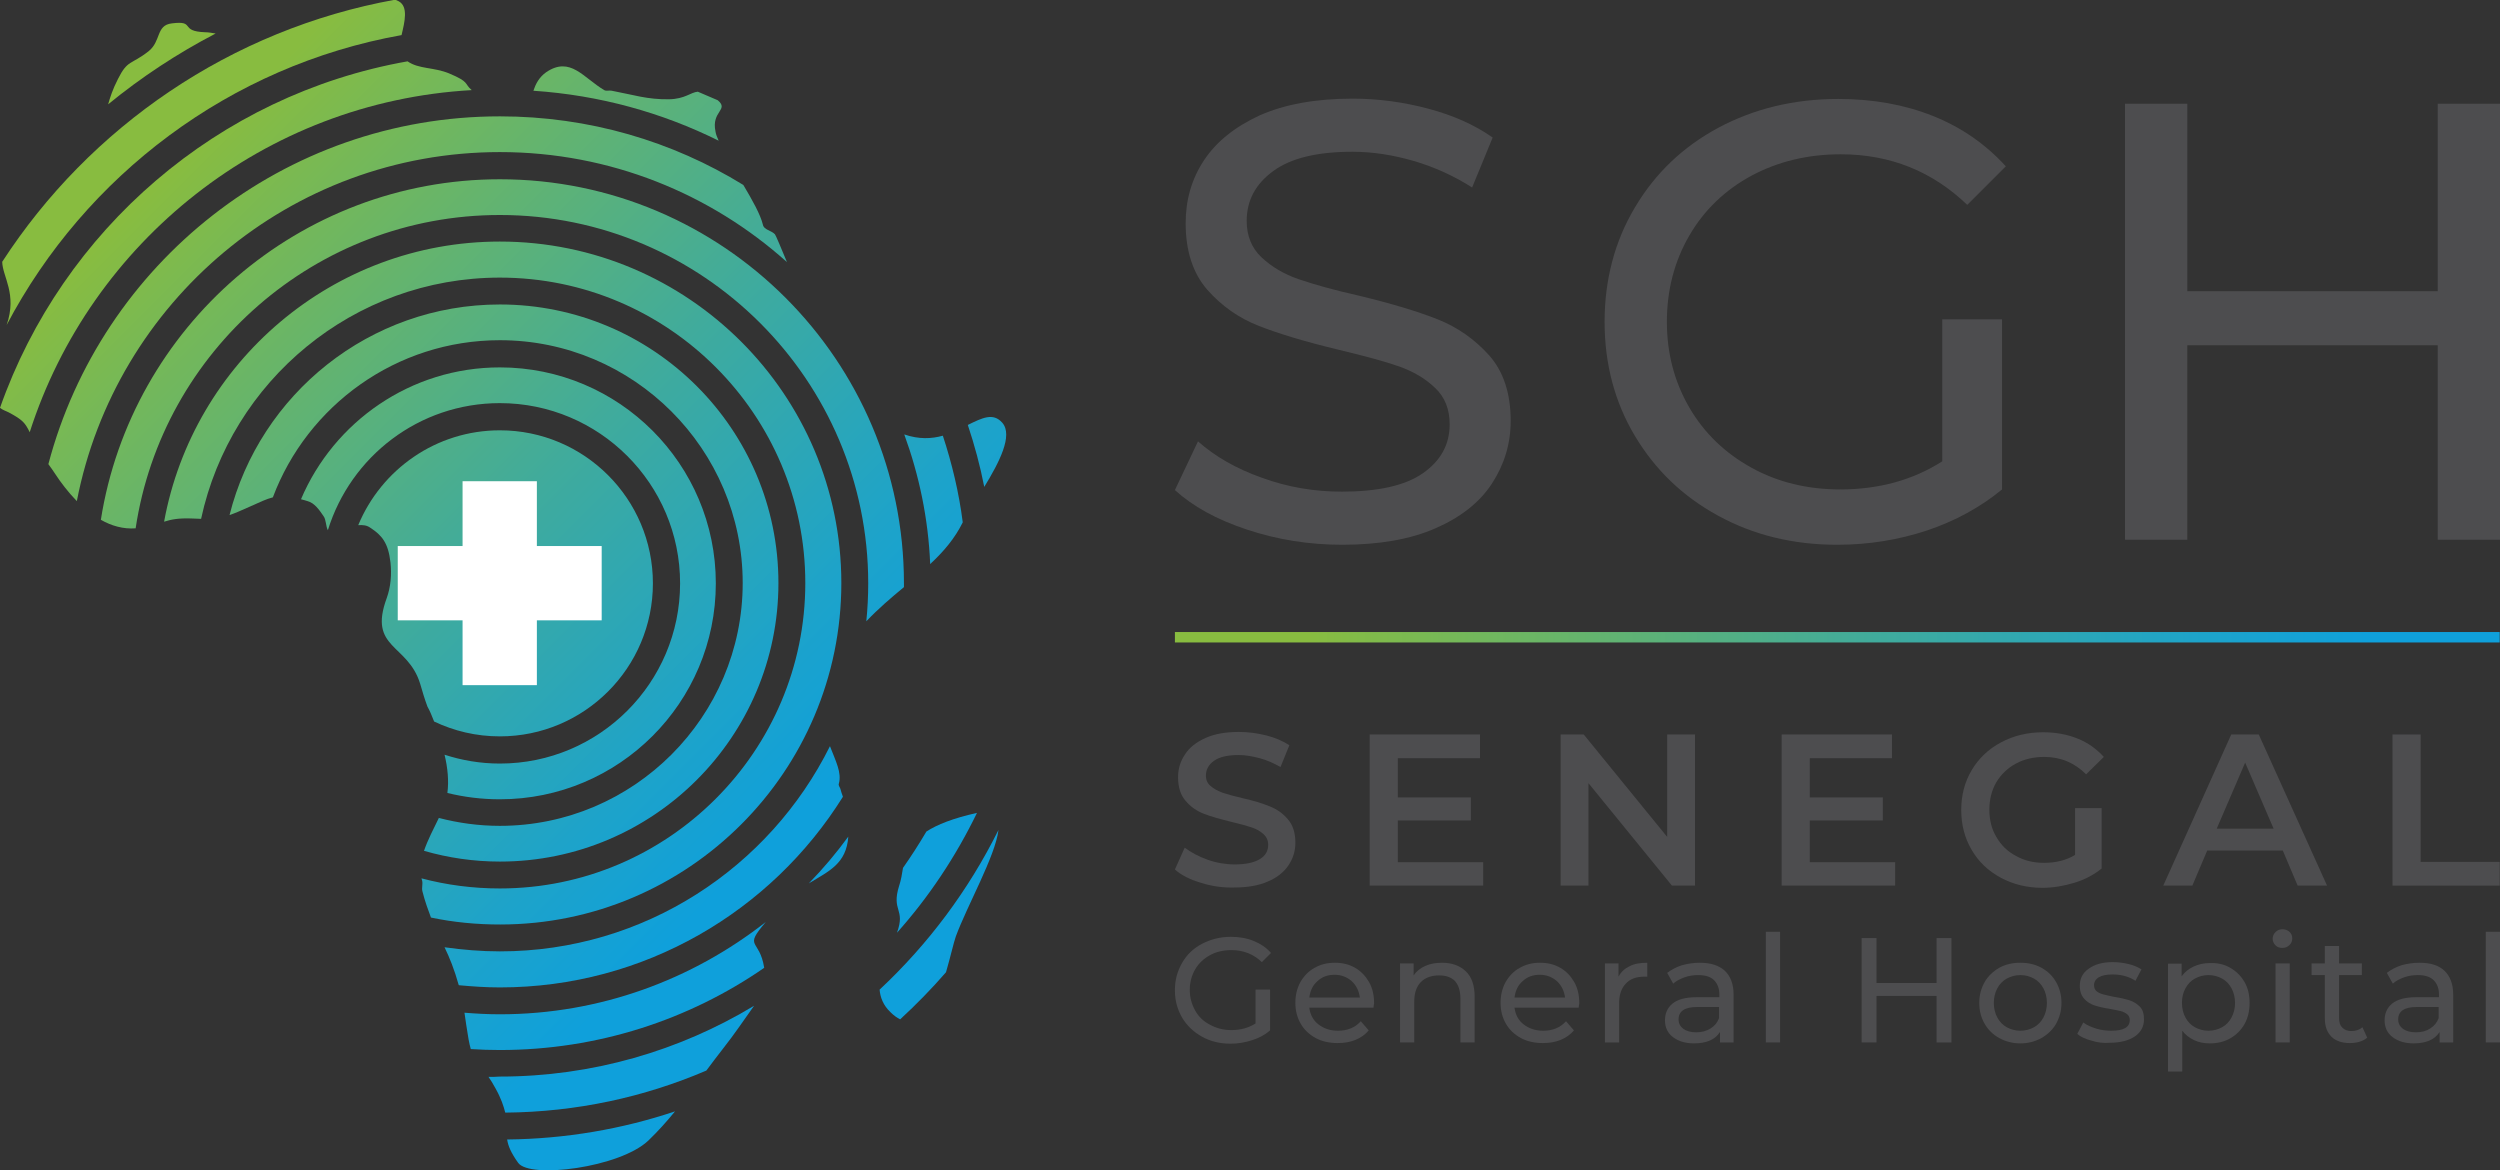 <?xml version="1.0" encoding="UTF-8"?>
<!-- Generator: Adobe Illustrator 28.0.0, SVG Export Plug-In . SVG Version: 6.00 Build 0)  -->
<svg xmlns="http://www.w3.org/2000/svg" xmlns:xlink="http://www.w3.org/1999/xlink" version="1.1" id="Layer_1" x="0px" y="0px" viewBox="0 0 790.7 370.1" style="enable-background:new 0 0 790.7 370.1;" xml:space="preserve">
<rect x="0" y="0" width="790.7" height="370.1" fill="#333333" stroke="none"/>
<style type="text/css">
	.st0{fill:url(#SVGID_1_);}
	.st1{fill:url(#SVGID_00000142898530813611067760000009735625984221847970_);}
	.st2{fill:url(#SVGID_00000054237406845409794650000012541597740903986367_);}
	.st3{fill:url(#SVGID_00000142862088519848034400000015537242673201205682_);}
	.st4{fill:url(#SVGID_00000109734485602530115500000009787633893461789850_);}
	.st5{fill:url(#SVGID_00000137835852036712912160000001715094468223484862_);}
	.st6{fill:url(#SVGID_00000063634468138825848140000009617396957544825023_);}
	.st7{fill:url(#SVGID_00000003800564136300458830000008636540870791569046_);}
	.st8{fill:url(#SVGID_00000109015445236741735270000006717548915269711515_);}
	.st9{fill:url(#SVGID_00000140710177697038866470000004026579409812778163_);}
	.st10{fill:url(#SVGID_00000072260375045800549290000002861698902290314374_);}
	.st11{fill:url(#SVGID_00000048491363472677539680000006150257254776036239_);}
	.st12{fill:url(#SVGID_00000037667788159738187580000016489909561996466094_);}
	.st13{fill:url(#SVGID_00000058551314821584588680000016219761499106627724_);}
	.st14{fill:url(#SVGID_00000019678327135282544500000004690894138900307083_);}
	.st15{fill:url(#SVGID_00000090264214197673294400000005354637060869625273_);}
	.st16{fill:url(#SVGID_00000021118269130800444550000001356313228581282692_);}
	.st17{fill:url(#SVGID_00000072958598813170669980000007566238229413134768_);}
	.st18{fill:url(#SVGID_00000158016999614721593600000005896323062899811998_);}
	.st19{fill:#FFFFFF;}
	.st20{fill:#4D4D4F;}
	.st21{fill:url(#SVGID_00000098200763510771460120000008538356663268074120_);}
</style>
<g>
	<g>
		<g>
			<linearGradient id="SVGID_1_" gradientUnits="userSpaceOnUse" x1="19.354" y1="38.855" x2="270.353" y2="289.855">
				<stop offset="0" style="stop-color:#88BC40"></stop>
				<stop offset="0.1" style="stop-color:#88BC40"></stop>
				<stop offset="0.186" style="stop-color:#79B953"></stop>
				<stop offset="0.529" style="stop-color:#40AB9C"></stop>
				<stop offset="0.776" style="stop-color:#1DA3CA"></stop>
				<stop offset="0.9" style="stop-color:#0FA0DB"></stop>
				<stop offset="1" style="stop-color:#0FA0DB"></stop>
			</linearGradient>
			<path class="st0" d="M158.1,127.5c31.4,0,57,25.5,57,57s-25.6,57-57,57c-6.1,0-12-1-17.5-2.8c1,4.1,1.4,8.3,0.9,12.1     c5.3,1.3,10.8,2,16.6,2c37.7,0,68.3-30.6,68.3-68.3s-30.6-68.3-68.3-68.3c-28.2,0-52.5,17.2-62.9,41.7c0.7,0.2,1.4,0.4,2.1,0.6     c2.2,0.6,3.7,2.8,5,4.7c0.9,1.2,0.7,3.2,1.4,4.5C110.9,144.4,132.5,127.5,158.1,127.5z"></path>
			
				<linearGradient id="SVGID_00000042697811769292554940000002950141856839809721_" gradientUnits="userSpaceOnUse" x1="16.909" y1="41.3" x2="267.909" y2="292.299">
				<stop offset="0" style="stop-color:#88BC40"></stop>
				<stop offset="0.1" style="stop-color:#88BC40"></stop>
				<stop offset="0.186" style="stop-color:#79B953"></stop>
				<stop offset="0.529" style="stop-color:#40AB9C"></stop>
				<stop offset="0.776" style="stop-color:#1DA3CA"></stop>
				<stop offset="0.9" style="stop-color:#0FA0DB"></stop>
				<stop offset="1" style="stop-color:#0FA0DB"></stop>
			</linearGradient>
			<path style="fill:url(#SVGID_00000042697811769292554940000002950141856839809721_);" d="M137.3,228.2c6.3,3,13.3,4.7,20.8,4.7     c26.7,0,48.4-21.7,48.4-48.4c0-26.7-21.7-48.4-48.4-48.4c-20.2,0-37.5,12.4-44.8,30c1.4-0.1,2.7,0,3.8,0.8     c3.7,2.4,5.7,4.8,6.4,11c0.4,3.8,0.1,7.7-1.2,11.3c-5.9,16.1,6.7,14.3,10.6,27.1c0.7,2.4,1.4,4.8,2.3,7.2     C135.9,224.7,136.6,226.4,137.3,228.2z"></path>
			
				<linearGradient id="SVGID_00000101805453081814666110000013048882187744680851_" gradientUnits="userSpaceOnUse" x1="22.178" y1="36.031" x2="273.177" y2="287.031">
				<stop offset="0" style="stop-color:#88BC40"></stop>
				<stop offset="0.1" style="stop-color:#88BC40"></stop>
				<stop offset="0.186" style="stop-color:#79B953"></stop>
				<stop offset="0.529" style="stop-color:#40AB9C"></stop>
				<stop offset="0.776" style="stop-color:#1DA3CA"></stop>
				<stop offset="0.9" style="stop-color:#0FA0DB"></stop>
				<stop offset="1" style="stop-color:#0FA0DB"></stop>
			</linearGradient>
			<path style="fill:url(#SVGID_00000101805453081814666110000013048882187744680851_);" d="M266.1,184.4c0-59.5-48.4-108-108-108     c-52.9,0-97,38.3-106.2,88.6c2.3-0.7,4.4-1.2,9.2-1c0.9,0,1.7,0.1,2.5,0.1c9.4-43.6,48.2-76.3,94.5-76.3     c53.3,0,96.6,43.4,96.6,96.6s-43.4,96.6-96.6,96.6c-8.6,0-16.9-1.1-24.8-3.2c0.1,0.2,0.1,0.5,0.2,0.7c0.3,1.1-0.2,2.3,0.1,3.4     c0.8,3.2,1.8,5.9,2.7,8.3c7.1,1.5,14.4,2.2,21.9,2.2C217.6,292.4,266.1,244,266.1,184.4z"></path>
			
				<linearGradient id="SVGID_00000054988565742741096000000005236565883377463485_" gradientUnits="userSpaceOnUse" x1="19.867" y1="38.342" x2="270.867" y2="289.341">
				<stop offset="0" style="stop-color:#88BC40"></stop>
				<stop offset="0.1" style="stop-color:#88BC40"></stop>
				<stop offset="0.186" style="stop-color:#79B953"></stop>
				<stop offset="0.529" style="stop-color:#40AB9C"></stop>
				<stop offset="0.776" style="stop-color:#1DA3CA"></stop>
				<stop offset="0.9" style="stop-color:#0FA0DB"></stop>
				<stop offset="1" style="stop-color:#0FA0DB"></stop>
			</linearGradient>
			<path style="fill:url(#SVGID_00000054988565742741096000000005236565883377463485_);" d="M158.1,107.6     c42.3,0,76.8,34.5,76.8,76.8c0,42.3-34.5,76.8-76.8,76.8c-6.7,0-13.1-0.9-19.3-2.5c-1.6,3.3-3.5,6.9-4.7,10.4     c7.6,2.2,15.7,3.4,24,3.4c48.6,0,88.1-39.5,88.1-88.1s-39.5-88.1-88.1-88.1c-41.2,0-75.9,28.4-85.5,66.6c1.8-0.6,3.8-1.5,6.5-2.7     c3.1-1.4,5.2-2.4,7.2-2.9C97.2,128.3,125.3,107.6,158.1,107.6z"></path>
			
				<linearGradient id="SVGID_00000181071104819999368690000015666538086382536873_" gradientUnits="userSpaceOnUse" x1="24.102" y1="34.108" x2="275.101" y2="285.107">
				<stop offset="0" style="stop-color:#88BC40"></stop>
				<stop offset="0.1" style="stop-color:#88BC40"></stop>
				<stop offset="0.186" style="stop-color:#79B953"></stop>
				<stop offset="0.529" style="stop-color:#40AB9C"></stop>
				<stop offset="0.776" style="stop-color:#1DA3CA"></stop>
				<stop offset="0.9" style="stop-color:#0FA0DB"></stop>
				<stop offset="1" style="stop-color:#0FA0DB"></stop>
			</linearGradient>
			<path style="fill:url(#SVGID_00000181071104819999368690000015666538086382536873_);" d="M268.3,264.6c-3.8,5.2-8,10.2-12.5,14.8     C262.2,275.5,267.7,273.2,268.3,264.6z"></path>
			
				<linearGradient id="SVGID_00000181769583970171242360000003797765914015353015_" gradientUnits="userSpaceOnUse" x1="112.921" y1="-54.712" x2="363.921" y2="196.287">
				<stop offset="0" style="stop-color:#88BC40"></stop>
				<stop offset="0.1" style="stop-color:#88BC40"></stop>
				<stop offset="0.186" style="stop-color:#79B953"></stop>
				<stop offset="0.529" style="stop-color:#40AB9C"></stop>
				<stop offset="0.776" style="stop-color:#1DA3CA"></stop>
				<stop offset="0.9" style="stop-color:#0FA0DB"></stop>
				<stop offset="1" style="stop-color:#0FA0DB"></stop>
			</linearGradient>
			<path style="fill:url(#SVGID_00000181769583970171242360000003797765914015353015_);" d="M226.3,41.6c-1.4-6.5,4.4-6.8,0.7-9.9     c-2.1-0.9-4.2-1.8-6.3-2.7c-2.3,0.2-4,2.3-9.1,2.4c-6.9,0.1-11.2-1.4-18.1-2.7c-0.8-0.2-1.7,0.2-2.4-0.2     c-6.6-3.9-10.7-10.8-18.3-5.7c-2.3,1.6-3.4,3.8-4.1,5.9c20.9,1.4,40.7,6.9,58.6,15.8C226.8,43.4,226.4,42.4,226.3,41.6z"></path>
			
				<linearGradient id="SVGID_00000132777249603577901570000016173248826951590835_" gradientUnits="userSpaceOnUse" x1="-28.958" y1="87.168" x2="222.041" y2="338.167">
				<stop offset="0" style="stop-color:#88BC40"></stop>
				<stop offset="0.1" style="stop-color:#88BC40"></stop>
				<stop offset="0.186" style="stop-color:#79B953"></stop>
				<stop offset="0.529" style="stop-color:#40AB9C"></stop>
				<stop offset="0.776" style="stop-color:#1DA3CA"></stop>
				<stop offset="0.9" style="stop-color:#0FA0DB"></stop>
				<stop offset="1" style="stop-color:#0FA0DB"></stop>
			</linearGradient>
			<path style="fill:url(#SVGID_00000132777249603577901570000016173248826951590835_);" d="M158.1,320.8c-3.8,0-7.5-0.2-11.2-0.5     c0.2,1.3,0.4,2.7,0.6,4.1c0.5,3.4,0.9,5.7,1.4,7.4c3,0.2,6.1,0.3,9.2,0.3c31,0,59.9-9.6,83.6-26c-1.5-9.5-6.7-6,0.5-14.5     C219,309.8,189.8,320.8,158.1,320.8z"></path>
			
				<linearGradient id="SVGID_00000112608418032714510920000000581571554074829747_" gradientUnits="userSpaceOnUse" x1="-5.924" y1="64.133" x2="245.076" y2="315.132">
				<stop offset="0" style="stop-color:#88BC40"></stop>
				<stop offset="0.1" style="stop-color:#88BC40"></stop>
				<stop offset="0.186" style="stop-color:#79B953"></stop>
				<stop offset="0.529" style="stop-color:#40AB9C"></stop>
				<stop offset="0.776" style="stop-color:#1DA3CA"></stop>
				<stop offset="0.9" style="stop-color:#0FA0DB"></stop>
				<stop offset="1" style="stop-color:#0FA0DB"></stop>
			</linearGradient>
			<path style="fill:url(#SVGID_00000112608418032714510920000000581571554074829747_);" d="M265.8,249.5c-0.1-0.4-0.7-1.1-0.5-1.6     c1-3.5-1-7.2-2.8-11.9c-19.1,38.4-58.7,64.9-104.4,64.9c-5.9,0-11.8-0.5-17.5-1.3c1.6,3.3,3.1,7,4.5,12c4.3,0.4,8.6,0.7,13,0.7     c45.7,0,85.9-24.1,108.5-60.3C266.3,251.2,266,250.3,265.8,249.5z"></path>
			
				<linearGradient id="SVGID_00000173843210881182345350000017298090227827329666_" gradientUnits="userSpaceOnUse" x1="34.57" y1="23.639" x2="285.57" y2="274.638">
				<stop offset="0" style="stop-color:#88BC40"></stop>
				<stop offset="0.1" style="stop-color:#88BC40"></stop>
				<stop offset="0.186" style="stop-color:#79B953"></stop>
				<stop offset="0.529" style="stop-color:#40AB9C"></stop>
				<stop offset="0.776" style="stop-color:#1DA3CA"></stop>
				<stop offset="0.9" style="stop-color:#0FA0DB"></stop>
				<stop offset="1" style="stop-color:#0FA0DB"></stop>
			</linearGradient>
			<path style="fill:url(#SVGID_00000173843210881182345350000017298090227827329666_);" d="M285.9,185.7c0-0.4,0-0.8,0-1.2     c0-70.5-57.3-127.8-127.8-127.8c-63.6,0-116.6,46.8-126.2,107.7c3.3,1.9,7.1,3,11,2.7c8.4-56,56.9-99.1,115.2-99.1     c64.2,0,116.5,52.3,116.5,116.5c0,4-0.2,8-0.6,12C277.8,192.5,281.9,189,285.9,185.7z"></path>
			
				<linearGradient id="SVGID_00000093878320374171367140000012079670440594466212_" gradientUnits="userSpaceOnUse" x1="114.231" y1="-56.022" x2="365.231" y2="194.977">
				<stop offset="0" style="stop-color:#88BC40"></stop>
				<stop offset="0.1" style="stop-color:#88BC40"></stop>
				<stop offset="0.186" style="stop-color:#79B953"></stop>
				<stop offset="0.529" style="stop-color:#40AB9C"></stop>
				<stop offset="0.776" style="stop-color:#1DA3CA"></stop>
				<stop offset="0.9" style="stop-color:#0FA0DB"></stop>
				<stop offset="1" style="stop-color:#0FA0DB"></stop>
			</linearGradient>
			<path style="fill:url(#SVGID_00000093878320374171367140000012079670440594466212_);" d="M317,133.7c-2.9-3.3-6.4-1.5-10.9,0.7     c2.1,6.3,3.9,12.9,5.2,19.6C316,146.3,320.5,137.7,317,133.7z"></path>
			
				<linearGradient id="SVGID_00000070102758573610124160000002000836860719731856_" gradientUnits="userSpaceOnUse" x1="35.389" y1="22.821" x2="286.388" y2="273.82">
				<stop offset="0" style="stop-color:#88BC40"></stop>
				<stop offset="0.1" style="stop-color:#88BC40"></stop>
				<stop offset="0.186" style="stop-color:#79B953"></stop>
				<stop offset="0.529" style="stop-color:#40AB9C"></stop>
				<stop offset="0.776" style="stop-color:#1DA3CA"></stop>
				<stop offset="0.9" style="stop-color:#0FA0DB"></stop>
				<stop offset="1" style="stop-color:#0FA0DB"></stop>
			</linearGradient>
			<path style="fill:url(#SVGID_00000070102758573610124160000002000836860719731856_);" d="M2.1,102.8C27,55.5,72.7,20.8,127,11.1     c1-4.2,2.2-9-0.9-10.7c-0.4-0.2-0.7-0.3-1.1-0.5C73,9.3,28.4,40.1,0.7,82.8C0.8,87.6,5.5,92.9,2.1,102.8z"></path>
			
				<linearGradient id="SVGID_00000027591979115843281710000008897941720616722109_" gradientUnits="userSpaceOnUse" x1="39.262" y1="18.947" x2="290.262" y2="269.946">
				<stop offset="0" style="stop-color:#88BC40"></stop>
				<stop offset="0.1" style="stop-color:#88BC40"></stop>
				<stop offset="0.186" style="stop-color:#79B953"></stop>
				<stop offset="0.529" style="stop-color:#40AB9C"></stop>
				<stop offset="0.776" style="stop-color:#1DA3CA"></stop>
				<stop offset="0.9" style="stop-color:#0FA0DB"></stop>
				<stop offset="1" style="stop-color:#0FA0DB"></stop>
			</linearGradient>
			<path style="fill:url(#SVGID_00000027591979115843281710000008897941720616722109_);" d="M309,257.1c-7.6,1.7-12.6,3.7-16,5.9     c-2.3,3.9-4.8,7.8-7.4,11.5c-0.3,1.9-0.6,3.8-1.2,5.6c-2.6,8.2,2.1,7.2-0.7,14.9C293.8,283.7,302.3,270.9,309,257.1z"></path>
			
				<linearGradient id="SVGID_00000060018808776817293470000005155106436204954027_" gradientUnits="userSpaceOnUse" x1="43.815" y1="14.395" x2="294.814" y2="265.394">
				<stop offset="0" style="stop-color:#88BC40"></stop>
				<stop offset="0.1" style="stop-color:#88BC40"></stop>
				<stop offset="0.186" style="stop-color:#79B953"></stop>
				<stop offset="0.529" style="stop-color:#40AB9C"></stop>
				<stop offset="0.776" style="stop-color:#1DA3CA"></stop>
				<stop offset="0.9" style="stop-color:#0FA0DB"></stop>
				<stop offset="1" style="stop-color:#0FA0DB"></stop>
			</linearGradient>
			<path style="fill:url(#SVGID_00000060018808776817293470000005155106436204954027_);" d="M64.9,10.2c-8.4-0.3-2.8-3.8-10.6-2.8     c-5,0.6-3.3,5.6-7.3,8.8c-5.6,4.4-6.6,2.6-9.7,8.8c-1.7,3.3-2.5,5.9-3.1,8c10.5-8.6,21.9-16.1,34-22.4     C67,10.4,65.9,10.2,64.9,10.2z"></path>
			
				<linearGradient id="SVGID_00000162310431003052122950000018276053816584899968_" gradientUnits="userSpaceOnUse" x1="98.193" y1="-39.983" x2="349.192" y2="211.016">
				<stop offset="0" style="stop-color:#88BC40"></stop>
				<stop offset="0.1" style="stop-color:#88BC40"></stop>
				<stop offset="0.186" style="stop-color:#79B953"></stop>
				<stop offset="0.529" style="stop-color:#40AB9C"></stop>
				<stop offset="0.776" style="stop-color:#1DA3CA"></stop>
				<stop offset="0.9" style="stop-color:#0FA0DB"></stop>
				<stop offset="1" style="stop-color:#0FA0DB"></stop>
			</linearGradient>
			<path style="fill:url(#SVGID_00000162310431003052122950000018276053816584899968_);" d="M304.5,165.2     c-1.2-9.4-3.4-18.6-6.3-27.4c-3.5,1-7.6,1.2-12.2-0.4c4.7,12.9,7.6,26.6,8.2,41C298.4,174.5,302,170.3,304.5,165.2z"></path>
			
				<linearGradient id="SVGID_00000088116922145591483600000018230388383040255404_" gradientUnits="userSpaceOnUse" x1="32.777" y1="25.433" x2="283.776" y2="276.432">
				<stop offset="0" style="stop-color:#88BC40"></stop>
				<stop offset="0.1" style="stop-color:#88BC40"></stop>
				<stop offset="0.186" style="stop-color:#79B953"></stop>
				<stop offset="0.529" style="stop-color:#40AB9C"></stop>
				<stop offset="0.776" style="stop-color:#1DA3CA"></stop>
				<stop offset="0.9" style="stop-color:#0FA0DB"></stop>
				<stop offset="1" style="stop-color:#0FA0DB"></stop>
			</linearGradient>
			<path style="fill:url(#SVGID_00000088116922145591483600000018230388383040255404_);" d="M278.2,313c0.2,2.5,1.2,5,3.4,7.1     c1.1,1.1,2.1,1.8,3.1,2.3c5.1-4.7,10-9.7,14.5-14.9c1.4-4.8,2.4-9.3,3.1-11.3c3.6-9.8,12.5-25.4,13.5-33.7     C306.3,281.6,293.6,298.6,278.2,313z"></path>
			
				<linearGradient id="SVGID_00000142873650968828122710000005223191906041228445_" gradientUnits="userSpaceOnUse" x1="39.731" y1="18.478" x2="290.73" y2="269.478">
				<stop offset="0" style="stop-color:#88BC40"></stop>
				<stop offset="0.1" style="stop-color:#88BC40"></stop>
				<stop offset="0.186" style="stop-color:#79B953"></stop>
				<stop offset="0.529" style="stop-color:#40AB9C"></stop>
				<stop offset="0.776" style="stop-color:#1DA3CA"></stop>
				<stop offset="0.9" style="stop-color:#0FA0DB"></stop>
				<stop offset="1" style="stop-color:#0FA0DB"></stop>
			</linearGradient>
			<path style="fill:url(#SVGID_00000142873650968828122710000005223191906041228445_);" d="M158.1,48.1c34.9,0,66.7,13.2,90.8,34.8     c-1.9-4.6-3.5-8.4-3.8-8.8c-1.1-1.2-3.5-1.4-3.8-3c-0.8-3.3-3.4-7.9-6.2-12.6c-22.4-13.8-48.8-21.7-77-21.7     c-68.4,0-126.1,46.7-142.8,110c0.8,1.1,1.6,2.2,2.3,3.3c1.5,2.3,3.8,5.4,6.7,8.4C36.5,95.6,91.8,48.1,158.1,48.1z"></path>
			
				<linearGradient id="SVGID_00000029736059900697581390000015418296872960057230_" gradientUnits="userSpaceOnUse" x1="-38.823" y1="97.032" x2="212.176" y2="348.032">
				<stop offset="0" style="stop-color:#88BC40"></stop>
				<stop offset="0.1" style="stop-color:#88BC40"></stop>
				<stop offset="0.186" style="stop-color:#79B953"></stop>
				<stop offset="0.529" style="stop-color:#40AB9C"></stop>
				<stop offset="0.776" style="stop-color:#1DA3CA"></stop>
				<stop offset="0.9" style="stop-color:#0FA0DB"></stop>
				<stop offset="1" style="stop-color:#0FA0DB"></stop>
			</linearGradient>
			<path style="fill:url(#SVGID_00000029736059900697581390000015418296872960057230_);" d="M154.5,340.6c0.7,1,1.4,2.1,2.2,3.6     c1.8,3.2,2.6,5.7,3.1,7.7c22.6-0.2,44-4.9,63.6-13.3c1.8-2.4,3.6-4.8,5.4-7.1c3.4-4.3,6.5-8.9,9.7-13.4     c-23.5,14.2-51.1,22.4-80.5,22.4C156.9,340.6,155.7,340.6,154.5,340.6z"></path>
			
				<linearGradient id="SVGID_00000098922961853306940770000017553223239045304725_" gradientUnits="userSpaceOnUse" x1="-56.362" y1="114.571" x2="194.637" y2="365.571">
				<stop offset="0" style="stop-color:#88BC40"></stop>
				<stop offset="0.1" style="stop-color:#88BC40"></stop>
				<stop offset="0.186" style="stop-color:#79B953"></stop>
				<stop offset="0.529" style="stop-color:#40AB9C"></stop>
				<stop offset="0.776" style="stop-color:#1DA3CA"></stop>
				<stop offset="0.9" style="stop-color:#0FA0DB"></stop>
				<stop offset="1" style="stop-color:#0FA0DB"></stop>
			</linearGradient>
			<path style="fill:url(#SVGID_00000098922961853306940770000017553223239045304725_);" d="M163.9,367.8c3.7,5.1,32.2,1.5,41.2-7.1     c3-2.9,5.8-6,8.4-9.2c-16.7,5.6-34.6,8.7-53.1,8.9C160.7,362.4,161.6,364.6,163.9,367.8z"></path>
			
				<linearGradient id="SVGID_00000065037482559065348190000015070714451413332608_" gradientUnits="userSpaceOnUse" x1="27.128" y1="31.081" x2="278.128" y2="282.08">
				<stop offset="0" style="stop-color:#88BC40"></stop>
				<stop offset="0.1" style="stop-color:#88BC40"></stop>
				<stop offset="0.186" style="stop-color:#79B953"></stop>
				<stop offset="0.529" style="stop-color:#40AB9C"></stop>
				<stop offset="0.776" style="stop-color:#1DA3CA"></stop>
				<stop offset="0.9" style="stop-color:#0FA0DB"></stop>
				<stop offset="1" style="stop-color:#0FA0DB"></stop>
			</linearGradient>
			<path style="fill:url(#SVGID_00000065037482559065348190000015070714451413332608_);" d="M149.2,28.5c-2.5-2.1-0.5-2.5-7.2-5.3     c-4.9-2-9.5-1.3-13.1-3.8C68.9,30,19.8,72.7,0,129c0.9,0.7,1.9,1,2.7,1.4c4.5,2.4,5.2,3.3,6.7,6.3     C28.7,76.5,83.6,32.2,149.2,28.5z"></path>
		</g>
		<g>
			<polygon class="st19" points="190.3,172.7 169.8,172.7 169.8,152.2 146.3,152.2 146.3,172.7 125.8,172.7 125.8,196.2      146.3,196.2 146.3,216.7 169.8,216.7 169.8,196.2 190.3,196.2    "></polygon>
		</g>
	</g>
	<g>
		<g>
			<g>
				<path class="st20" d="M379.8,279.2c-3.4-1-6.2-2.4-8.2-4.2l3.1-6.9c2,1.5,4.4,2.8,7.2,3.8c2.8,1,5.7,1.5,8.6,1.5      c3.6,0,6.2-0.6,8-1.7c1.8-1.1,2.6-2.6,2.6-4.5c0-1.4-0.5-2.5-1.5-3.4c-1-0.9-2.2-1.6-3.7-2.1c-1.5-0.5-3.6-1.1-6.2-1.7      c-3.6-0.9-6.6-1.7-8.9-2.6c-2.3-0.9-4.2-2.2-5.8-4.1c-1.6-1.8-2.4-4.3-2.4-7.5c0-2.6,0.7-5,2.2-7.2c1.4-2.2,3.6-3.9,6.5-5.2      c2.9-1.3,6.4-1.9,10.6-1.9c2.9,0,5.8,0.4,8.6,1.1c2.8,0.7,5.3,1.8,7.3,3.1l-2.8,6.9c-2.1-1.2-4.3-2.2-6.6-2.8      c-2.3-0.6-4.5-1-6.6-1c-3.5,0-6.1,0.6-7.8,1.8c-1.7,1.2-2.6,2.8-2.6,4.7c0,1.4,0.5,2.5,1.5,3.3c1,0.9,2.2,1.5,3.7,2.1      c1.5,0.5,3.6,1.1,6.2,1.7c3.6,0.8,6.5,1.7,8.7,2.6c2.3,0.9,4.2,2.2,5.8,4.1c1.6,1.8,2.4,4.3,2.4,7.4c0,2.6-0.7,5-2.2,7.2      c-1.4,2.1-3.6,3.9-6.5,5.1c-2.9,1.3-6.5,1.9-10.7,1.9C386.8,280.8,383.2,280.3,379.8,279.2z"></path>
				<path class="st20" d="M469.1,272.6v7.5h-35.9v-47.8h34.9v7.5h-26v12.4h23.1v7.3h-23.1v13.2H469.1z"></path>
				<path class="st20" d="M536.1,232.3v47.8h-7.3l-26.4-32.4v32.4h-8.8v-47.8h7.3l26.4,32.4v-32.4H536.1z"></path>
				<path class="st20" d="M599.4,272.6v7.5h-35.9v-47.8h34.9v7.5h-26v12.4h23.1v7.3h-23.1v13.2H599.4z"></path>
				<path class="st20" d="M656.3,255.6h8.4v19.1c-2.5,2-5.3,3.5-8.6,4.5c-3.3,1-6.7,1.6-10.1,1.6c-4.9,0-9.3-1.1-13.2-3.2      c-3.9-2.1-7-5-9.2-8.8c-2.2-3.7-3.3-8-3.3-12.6c0-4.7,1.1-8.9,3.3-12.6c2.2-3.7,5.3-6.7,9.3-8.8c3.9-2.1,8.4-3.2,13.3-3.2      c4,0,7.7,0.7,10.9,2c3.3,1.3,6,3.3,8.3,5.8l-5.6,5.5c-3.6-3.6-8-5.5-13.2-5.5c-3.4,0-6.4,0.7-9,2.1c-2.6,1.4-4.7,3.4-6.2,5.9      c-1.5,2.6-2.2,5.5-2.2,8.7c0,3.2,0.7,6.1,2.2,8.6c1.5,2.6,3.5,4.6,6.2,6c2.6,1.5,5.6,2.2,8.9,2.2c3.7,0,7-0.8,9.8-2.5V255.6z"></path>
				<path class="st20" d="M722,269h-23.9l-4.7,11.1h-9.2l21.5-47.8h8.7l21.6,47.8h-9.3L722,269z M719.1,262.1l-9-20.9l-9,20.9H719.1      z"></path>
				<path class="st20" d="M756.7,232.3h8.9v40.3h25v7.5h-33.9V232.3z"></path>
			</g>
		</g>
		<g>
			<path class="st20" d="M397.2,313h4.5v12.9c-1.6,1.4-3.5,2.4-5.7,3.1s-4.4,1.1-6.8,1.1c-3.3,0-6.3-0.7-9-2.2s-4.8-3.5-6.3-6     c-1.5-2.6-2.3-5.4-2.3-8.7s0.8-6.1,2.3-8.7c1.5-2.6,3.6-4.6,6.3-6c2.7-1.4,5.7-2.2,9.1-2.2c2.6,0,5,0.4,7.2,1.3     c2.2,0.9,4,2.1,5.5,3.8l-2.9,2.9c-2.6-2.5-5.8-3.8-9.6-3.8c-2.5,0-4.8,0.5-6.8,1.6c-2,1.1-3.6,2.6-4.7,4.5     c-1.1,1.9-1.7,4.1-1.7,6.5c0,2.4,0.6,4.5,1.7,6.5s2.7,3.5,4.7,4.5c2,1.1,4.2,1.7,6.7,1.7c3,0,5.5-0.7,7.7-2.1V313z"></path>
			<path class="st20" d="M434.4,318.7h-20.3c0.3,2.2,1.2,4,2.9,5.3c1.7,1.3,3.7,2,6.2,2c3,0,5.4-1,7.2-3l2.5,2.9     c-1.1,1.3-2.5,2.3-4.2,3c-1.7,0.7-3.6,1-5.6,1c-2.6,0-5-0.5-7-1.6c-2-1.1-3.6-2.6-4.7-4.5c-1.1-1.9-1.7-4.1-1.7-6.6     c0-2.4,0.5-4.6,1.6-6.6c1.1-1.9,2.6-3.5,4.5-4.5c1.9-1.1,4-1.6,6.4-1.6c2.4,0,4.5,0.5,6.4,1.6c1.9,1.1,3.3,2.6,4.4,4.5     c1.1,1.9,1.6,4.2,1.6,6.7C434.5,317.7,434.5,318.1,434.4,318.7z M416.7,310.3c-1.5,1.3-2.3,3-2.6,5.2h16     c-0.3-2.1-1.1-3.8-2.6-5.2c-1.5-1.3-3.3-2-5.4-2S418.2,308.9,416.7,310.3z"></path>
			<path class="st20" d="M463.6,307.2c1.9,1.8,2.8,4.5,2.8,8.1v14.4h-4.5v-13.9c0-2.4-0.6-4.2-1.7-5.5c-1.2-1.2-2.8-1.8-5-1.8     c-2.5,0-4.4,0.7-5.8,2.1c-1.4,1.4-2.1,3.5-2.1,6.2v12.9h-4.5v-25h4.3v3.8c0.9-1.3,2.1-2.3,3.7-3c1.6-0.7,3.3-1,5.3-1     C459.2,304.5,461.7,305.4,463.6,307.2z"></path>
			<path class="st20" d="M499.3,318.7H479c0.3,2.2,1.2,4,2.9,5.3c1.7,1.3,3.7,2,6.2,2c3,0,5.4-1,7.2-3l2.5,2.9     c-1.1,1.3-2.5,2.3-4.2,3c-1.7,0.7-3.6,1-5.6,1c-2.6,0-5-0.5-7-1.6c-2-1.1-3.6-2.6-4.7-4.5c-1.1-1.9-1.7-4.1-1.7-6.6     c0-2.4,0.5-4.6,1.6-6.6c1.1-1.9,2.6-3.5,4.5-4.5c1.9-1.1,4-1.6,6.4-1.6c2.4,0,4.5,0.5,6.4,1.6c1.9,1.1,3.3,2.6,4.4,4.5     c1.1,1.9,1.6,4.2,1.6,6.7C499.4,317.7,499.4,318.1,499.3,318.7z M481.6,310.3c-1.5,1.3-2.3,3-2.6,5.2h16     c-0.3-2.1-1.1-3.8-2.6-5.2c-1.5-1.3-3.3-2-5.4-2S483.1,308.9,481.6,310.3z"></path>
			<path class="st20" d="M515.4,305.6c1.5-0.8,3.4-1.1,5.6-1.1v4.4c-0.3,0-0.6,0-1,0c-2.5,0-4.4,0.7-5.8,2.2s-2.1,3.5-2.1,6.2v12.4     h-4.5v-25h4.3v4.2C512.7,307.4,513.9,306.3,515.4,305.6z"></path>
			<path class="st20" d="M545.5,307c1.8,1.7,2.8,4.2,2.8,7.6v15.1h-4.3v-3.3c-0.8,1.2-1.8,2.1-3.2,2.7c-1.4,0.6-3.1,0.9-5,0.9     c-2.8,0-5-0.7-6.7-2s-2.5-3.1-2.5-5.3s0.8-4,2.4-5.3c1.6-1.3,4.1-2,7.6-2h7.2v-0.9c0-1.9-0.6-3.4-1.7-4.5s-2.8-1.6-5-1.6     c-1.5,0-2.9,0.2-4.3,0.7c-1.4,0.5-2.6,1.1-3.6,2l-1.9-3.4c1.3-1,2.8-1.8,4.6-2.4c1.8-0.5,3.7-0.8,5.7-0.8     C541,304.5,543.6,305.3,545.5,307z M541,325.3c1.3-0.8,2.2-1.9,2.7-3.3v-3.5h-7c-3.8,0-5.8,1.3-5.8,3.9c0,1.3,0.5,2.2,1.5,3     c1,0.7,2.3,1.1,4.1,1.1C538.2,326.5,539.7,326.1,541,325.3z"></path>
			<path class="st20" d="M558.5,294.7h4.5v35h-4.5V294.7z"></path>
			<path class="st20" d="M617.2,296.7v33h-4.7V315h-19v14.7h-4.7v-33h4.7v14.2h19v-14.2H617.2z"></path>
			<path class="st20" d="M632.3,328.3c-2-1.1-3.5-2.6-4.6-4.5c-1.1-1.9-1.7-4.1-1.7-6.6c0-2.5,0.6-4.6,1.7-6.6     c1.1-1.9,2.7-3.4,4.6-4.5c2-1.1,4.2-1.6,6.7-1.6c2.5,0,4.7,0.5,6.7,1.6c2,1.1,3.5,2.6,4.6,4.5c1.1,1.9,1.7,4.1,1.7,6.6     c0,2.5-0.6,4.6-1.7,6.6c-1.1,1.9-2.7,3.4-4.6,4.5c-2,1.1-4.2,1.7-6.7,1.7C636.5,330,634.3,329.4,632.3,328.3z M643.3,324.9     c1.3-0.7,2.3-1.8,3-3.1c0.7-1.3,1.1-2.9,1.1-4.6c0-1.7-0.4-3.3-1.1-4.6c-0.7-1.3-1.7-2.4-3-3.1c-1.3-0.7-2.7-1.1-4.3-1.1     c-1.6,0-3,0.4-4.3,1.1c-1.3,0.7-2.3,1.8-3,3.1c-0.7,1.3-1.1,2.9-1.1,4.6c0,1.7,0.4,3.3,1.1,4.6c0.7,1.3,1.7,2.4,3,3.1     c1.3,0.7,2.7,1.1,4.3,1.1C640.6,326,642,325.6,643.3,324.9z"></path>
			<path class="st20" d="M661.4,329.1c-1.9-0.5-3.4-1.2-4.4-2.1l1.9-3.6c1.1,0.8,2.4,1.4,4,1.9c1.6,0.5,3.2,0.7,4.8,0.7     c4,0,5.9-1.1,5.9-3.4c0-0.8-0.3-1.4-0.8-1.8c-0.5-0.4-1.2-0.8-2-1c-0.8-0.2-1.9-0.4-3.4-0.7c-2-0.3-3.7-0.7-4.9-1.1     c-1.3-0.4-2.4-1.1-3.3-2.1c-0.9-1-1.4-2.3-1.4-4.1c0-2.3,0.9-4.1,2.8-5.4c1.9-1.4,4.4-2.1,7.6-2.1c1.7,0,3.3,0.2,5,0.6     c1.7,0.4,3,1,4.1,1.7l-1.9,3.6c-2-1.3-4.4-2-7.2-2c-1.9,0-3.4,0.3-4.4,0.9s-1.5,1.5-1.5,2.5c0,0.8,0.3,1.5,0.8,1.9     c0.6,0.5,1.3,0.8,2.1,1c0.8,0.2,2,0.5,3.5,0.8c2,0.3,3.6,0.7,4.9,1.1c1.2,0.4,2.3,1.1,3.2,2c0.9,0.9,1.3,2.3,1.3,4     c0,2.3-1,4.1-2.9,5.4c-1.9,1.3-4.6,2-7.9,2C665.2,330,663.3,329.7,661.4,329.1z"></path>
			<path class="st20" d="M705.4,306.1c1.9,1.1,3.4,2.6,4.5,4.5c1.1,1.9,1.6,4.1,1.6,6.6c0,2.5-0.5,4.7-1.6,6.7     c-1.1,1.9-2.6,3.4-4.5,4.5c-1.9,1.1-4.1,1.6-6.5,1.6c-1.8,0-3.4-0.3-4.9-1c-1.5-0.7-2.8-1.7-3.8-3v12.9h-4.5v-34.1h4.3v4     c1-1.4,2.3-2.4,3.8-3.1c1.5-0.7,3.2-1.1,5.1-1.1C701.3,304.5,703.5,305,705.4,306.1z M702.8,324.9c1.3-0.7,2.3-1.8,3-3.1     c0.7-1.3,1.1-2.9,1.1-4.6c0-1.7-0.4-3.3-1.1-4.6c-0.7-1.3-1.7-2.4-3-3.1c-1.3-0.7-2.7-1.1-4.3-1.1c-1.6,0-3,0.4-4.3,1.1     c-1.3,0.7-2.3,1.8-3,3.1c-0.7,1.3-1.1,2.8-1.1,4.6c0,1.7,0.4,3.3,1.1,4.6c0.7,1.3,1.7,2.4,3,3.1c1.3,0.7,2.7,1.1,4.3,1.1     C700.1,326,701.5,325.6,702.8,324.9z"></path>
			<path class="st20" d="M719.7,299c-0.6-0.6-0.9-1.3-0.9-2.1c0-0.8,0.3-1.5,0.9-2.1c0.6-0.6,1.3-0.9,2.2-0.9s1.6,0.3,2.2,0.8     c0.6,0.6,0.9,1.2,0.9,2.1c0,0.8-0.3,1.6-0.9,2.1c-0.6,0.6-1.3,0.9-2.2,0.9S720.3,299.6,719.7,299z M719.7,304.7h4.5v25h-4.5     V304.7z"></path>
			<path class="st20" d="M748.7,328.2c-0.7,0.6-1.5,1-2.5,1.3c-1,0.3-2,0.4-3,0.4c-2.5,0-4.5-0.7-5.8-2c-1.4-1.4-2.1-3.3-2.1-5.8     v-13.7h-4.2v-3.7h4.2v-5.5h4.5v5.5h7.2v3.7h-7.2v13.5c0,1.4,0.3,2.4,1,3.1c0.7,0.7,1.6,1.1,2.9,1.1c1.4,0,2.6-0.4,3.5-1.2     L748.7,328.2z"></path>
			<path class="st20" d="M773.1,307c1.8,1.7,2.8,4.2,2.8,7.6v15.1h-4.3v-3.3c-0.8,1.2-1.8,2.1-3.2,2.7c-1.4,0.6-3.1,0.9-5,0.9     c-2.8,0-5-0.7-6.7-2s-2.5-3.1-2.5-5.3s0.8-4,2.4-5.3c1.6-1.3,4.1-2,7.6-2h7.2v-0.9c0-1.9-0.6-3.4-1.7-4.5s-2.8-1.6-5-1.6     c-1.5,0-2.9,0.2-4.3,0.7c-1.4,0.5-2.6,1.1-3.6,2l-1.9-3.4c1.3-1,2.8-1.8,4.6-2.4c1.8-0.5,3.7-0.8,5.7-0.8     C768.7,304.5,771.3,305.3,773.1,307z M768.6,325.3c1.3-0.8,2.2-1.9,2.7-3.3v-3.5h-7c-3.8,0-5.8,1.3-5.8,3.9c0,1.3,0.5,2.2,1.5,3     c1,0.7,2.3,1.1,4.1,1.1C765.9,326.5,767.4,326.1,768.6,325.3z"></path>
			<path class="st20" d="M786.2,294.7h4.5v35h-4.5V294.7z"></path>
		</g>
		<g>
			
				<linearGradient id="SVGID_00000114761476007543841000000007704289266164603580_" gradientUnits="userSpaceOnUse" x1="371.641" y1="201.502" x2="790.66" y2="201.502">
				<stop offset="0" style="stop-color:#88BC40"></stop>
				<stop offset="0.1" style="stop-color:#88BC40"></stop>
				<stop offset="0.186" style="stop-color:#79B953"></stop>
				<stop offset="0.529" style="stop-color:#40AB9C"></stop>
				<stop offset="0.776" style="stop-color:#1DA3CA"></stop>
				<stop offset="0.9" style="stop-color:#0FA0DB"></stop>
				<stop offset="1" style="stop-color:#0FA0DB"></stop>
			</linearGradient>
			
				<rect x="371.6" y="199.9" style="fill:url(#SVGID_00000114761476007543841000000007704289266164603580_);" width="419" height="3.3"></rect>
		</g>
		<g>
			<path class="st20" d="M394.4,167.5c-9.7-3.2-17.2-7.4-22.8-12.5l7.3-15.4c5.3,4.7,12,8.6,20.2,11.5c8.2,3,16.6,4.4,25.3,4.4     c11.4,0,20-1.9,25.6-5.8c5.6-3.9,8.5-9,8.5-15.5c0-4.7-1.5-8.6-4.6-11.5c-3.1-3-6.9-5.2-11.4-6.8c-4.5-1.6-10.9-3.3-19.2-5.3     c-10.4-2.5-18.7-5-25.1-7.5c-6.4-2.5-11.8-6.3-16.4-11.5c-4.5-5.2-6.8-12.2-6.8-21c0-7.4,1.9-14,5.8-19.9     c3.9-5.9,9.8-10.6,17.6-14.2c7.9-3.5,17.7-5.3,29.4-5.3c8.1,0,16.2,1.1,24,3.2c7.9,2.1,14.6,5.1,20.3,9.1l-6.5,15.8     c-5.8-3.7-12-6.5-18.5-8.4c-6.6-1.9-13-2.9-19.3-2.9c-11.2,0-19.5,2-25.1,6.1c-5.6,4.1-8.4,9.3-8.4,15.8c0,4.7,1.6,8.6,4.7,11.5     c3.2,3,7.1,5.3,11.7,6.9c4.7,1.6,11,3.4,19,5.2c10.4,2.5,18.7,5,25,7.5c6.3,2.5,11.7,6.3,16.3,11.4c4.5,5.1,6.8,12,6.8,20.7     c0,7.2-2,13.8-5.9,19.8c-3.9,6-9.9,10.7-17.9,14.2c-8,3.5-17.9,5.2-29.5,5.2C414.1,172.3,404,170.7,394.4,167.5z"></path>
			<path class="st20" d="M614.3,101h18.9v53.8c-6.8,5.6-14.8,10-23.8,13c-9.1,3-18.5,4.5-28.4,4.5c-13.9,0-26.5-3.1-37.6-9.2     c-11.2-6.1-19.9-14.5-26.3-25.2c-6.4-10.7-9.6-22.8-9.6-36.1s3.2-25.5,9.6-36.2c6.4-10.8,15.2-19.2,26.4-25.2     c11.2-6,23.9-9.1,37.9-9.1c11,0,21,1.8,30,5.4c9,3.6,16.6,8.9,23,15.9l-12.2,12.2c-11-10.6-24.4-16-40-16     c-10.5,0-19.9,2.3-28.3,6.8c-8.3,4.5-14.9,10.8-19.6,18.9c-4.7,8.1-7.1,17.2-7.1,27.3c0,10,2.4,19,7.1,27.1     c4.7,8.1,11.3,14.4,19.6,19c8.3,4.6,17.7,6.9,28.1,6.9c12.3,0,23.1-3,32.3-8.9V101z"></path>
			<path class="st20" d="M790.7,32.8v137.9H771v-61.5h-79.2v61.5h-19.7V32.8h19.7v59.3H771V32.8H790.7z"></path>
		</g>
	</g>
</g>
</svg>
